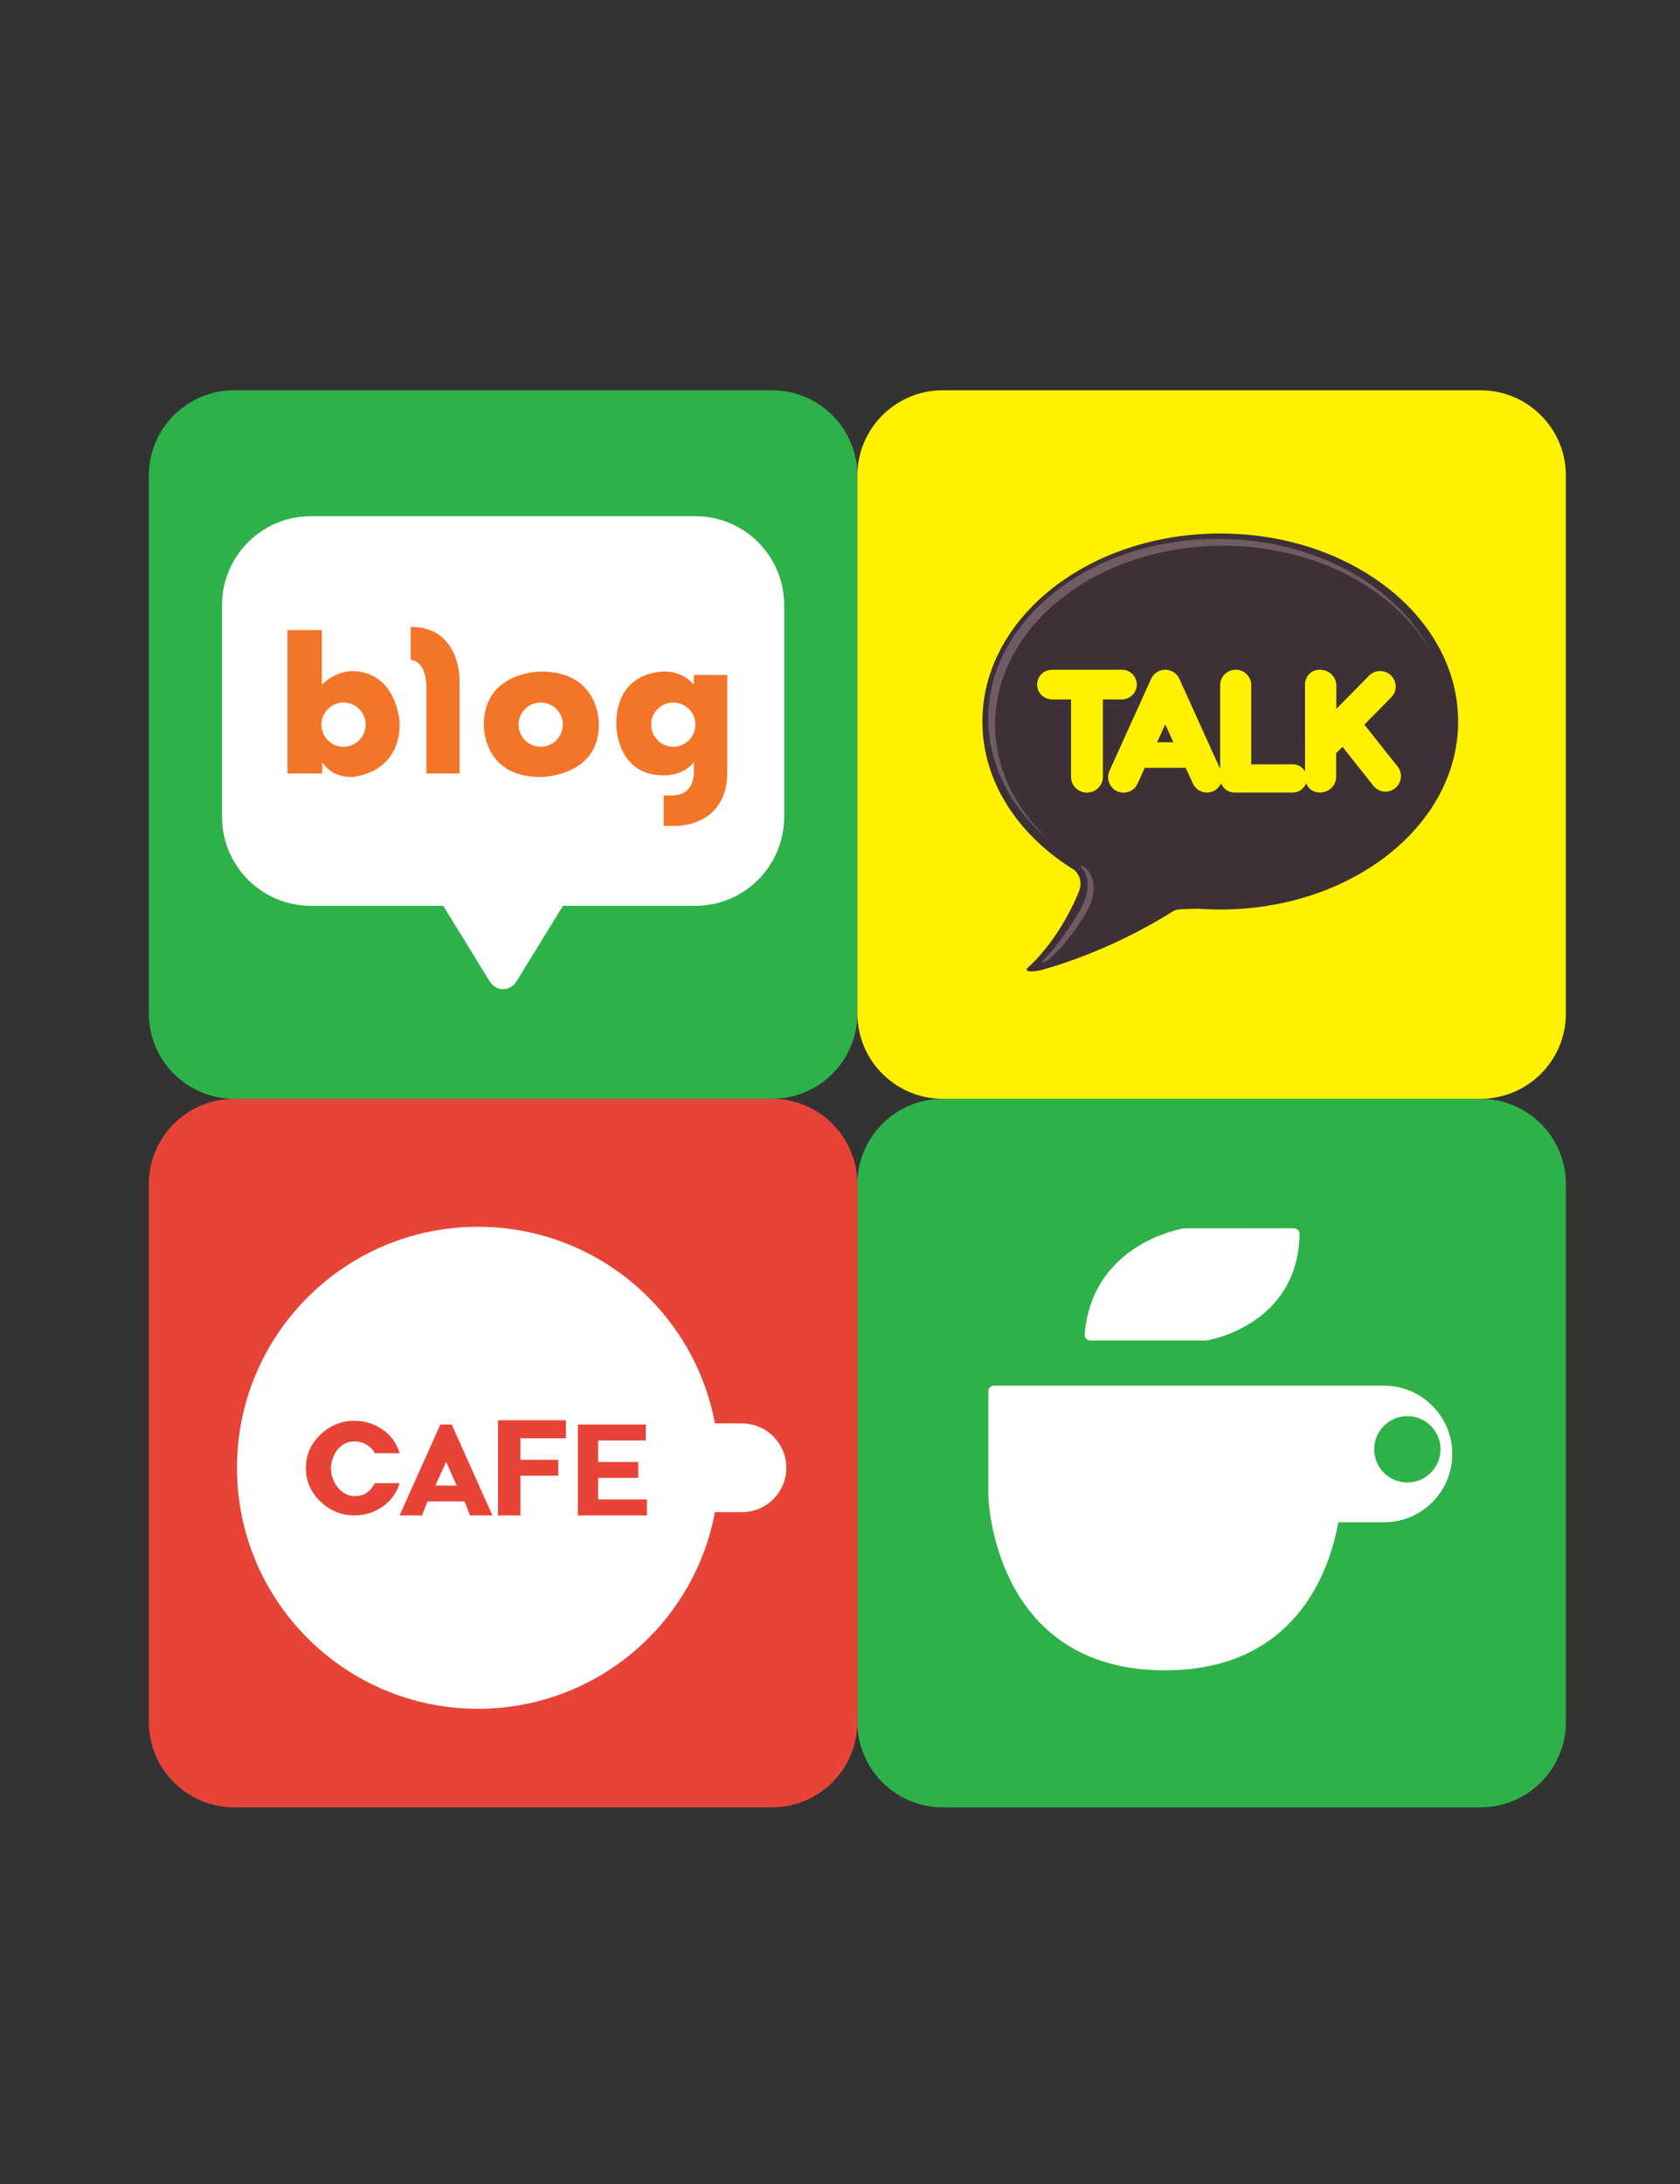 <?xml version="1.0" encoding="utf-8"?>
<!-- Generator: Adobe Illustrator 14.0.0, SVG Export Plug-In . SVG Version: 6.00 Build 43363)  -->
<!DOCTYPE svg PUBLIC "-//W3C//DTD SVG 1.1//EN" "http://www.w3.org/Graphics/SVG/1.1/DTD/svg11.dtd">
<svg version="1.1" id="Layer_1" xmlns="http://www.w3.org/2000/svg" xmlns:xlink="http://www.w3.org/1999/xlink" x="0px" y="0px"
	 width="200px" height="260px" viewBox="0 0 200 260" enable-background="new 0 0 200 260" xml:space="preserve">
<rect x="0" y="0" width="200" height="260" fill="#333333" stroke="none"/>
<g>
	<path fill="#2DB24A" d="M102.069,120.648c0,5.611-4.551,10.161-10.163,10.161H27.882c-5.612,0-10.162-4.55-10.162-10.161V56.624
		c0-5.612,4.55-10.162,10.162-10.162h64.024c5.612,0,10.163,4.55,10.163,10.162V120.648z"/>
	<path fill="#FFF100" d="M186.417,120.648c0,5.611-4.551,10.161-10.162,10.161H112.23c-5.612,0-10.161-4.55-10.161-10.161V56.624
		c0-5.612,4.549-10.162,10.161-10.162h64.024c5.611,0,10.162,4.55,10.162,10.162V120.648z"/>
	<path fill="#2DB24A" d="M186.417,204.996c0,5.612-4.551,10.162-10.162,10.162H112.23c-5.612,0-10.161-4.55-10.161-10.162v-64.023
		c0-5.612,4.549-10.163,10.161-10.163h64.024c5.611,0,10.162,4.551,10.162,10.163V204.996z"/>
	<path fill="#E74437" d="M102.069,204.996c0,5.612-4.551,10.162-10.163,10.162H27.882c-5.612,0-10.162-4.55-10.162-10.162v-64.023
		c0-5.612,4.55-10.163,10.162-10.163h64.024c5.612,0,10.163,4.551,10.163,10.163V204.996z"/>
	<g>
		<path fill="#FFFFFF" d="M82.788,61.452H37c-5.839,0-10.57,4.75-10.57,10.608v25.166c0,5.858,4.731,10.608,10.57,10.608h15.771
			l5.383,8.764c0,0,0.058,0.104,0.175,0.249c0.314,0.539,0.895,0.907,1.563,0.907c0.667,0,1.242-0.363,1.559-0.896
			c0.136-0.158,0.182-0.261,0.182-0.261l5.383-8.763h15.771c5.838,0,10.571-4.75,10.571-10.608V72.06
			C93.358,66.201,88.625,61.452,82.788,61.452"/>
		<path fill="#F37528" d="M41.802,79.892c0,0-1.827,0-3.483,1.612v-6.497H34.22v17.071h4.141v-1.337c0,0,0.977,1.763,3.441,1.763
			c0,0,5.775-0.212,5.775-6.37C47.577,86.135,47.365,79.892,41.802,79.892 M40.9,88.901c-1.454,0-2.634-1.179-2.634-2.634
			c0-1.454,1.18-2.632,2.634-2.632c1.453,0,2.633,1.179,2.633,2.632C43.533,87.722,42.353,88.901,40.9,88.901"/>
		<path fill="#F37528" d="M48.893,74.625v3.951c0,0,1.87-0.086,1.87,3.397v10.105h3.95v-11.04
			C54.713,81.039,54.881,74.625,48.893,74.625"/>
		<path fill="#F37528" d="M64.369,79.945c0,0-6.77,0.001-6.77,6.323c0,0-0.22,6.237,6.77,6.237c0,0,6.927-0.01,6.927-6.237
			C71.296,86.268,71.521,79.945,64.369,79.945 M64.371,88.901c-1.454,0-2.634-1.179-2.634-2.634c0-1.454,1.18-2.632,2.634-2.632
			c1.454,0,2.633,1.179,2.633,2.632C67.003,87.722,65.824,88.901,64.371,88.901"/>
		<path fill="#F37528" d="M82.601,80.359v1.146c0,0-1.178-1.56-3.438-1.56c0,0-5.796-0.244-5.796,6.28c0,0-0.064,6.078,5.637,6.078
			c0,0,2.325,0.094,3.598-1.562v0.957c0,0,0.288,2.994-2.611,2.994h-0.986v3.629h1.592c0,0,5.987,0.064,5.987-6.401V80.359H82.601z
			 M80.152,88.901c-1.455,0-2.632-1.179-2.632-2.634c0-1.454,1.177-2.632,2.632-2.632c1.453,0,2.634,1.179,2.634,2.632
			C82.786,87.722,81.605,88.901,80.152,88.901"/>
	</g>
	<g>
		<path fill="#FFFFFF" d="M129.799,159.581h13.773c0.036,0,0.068-0.001,0.105-0.006c0.104-0.02,10.847-1.758,11.029-12.657
			c0.003-0.182-0.065-0.359-0.194-0.488c-0.132-0.133-0.311-0.206-0.493-0.206l-13.036,0.006
			c-0.104,0.016-10.941,1.685-11.859,12.611c-0.021,0.192,0.049,0.378,0.182,0.522C129.43,159.504,129.613,159.581,129.799,159.581z
			"/>
		<path fill="#FFFFFF" d="M164.76,164.96h-5.742h-6.813H118.35c-0.375,0-0.683,0.302-0.683,0.684v12.451
			c0,0,0.426,20.753,21.013,20.753c15.55,0,19.602-11.832,20.645-17.624h5.436c4.483,0,8.13-3.648,8.13-8.136
			C172.89,168.607,169.243,164.96,164.76,164.96z M167.541,176.486c-2.181,0-3.949-1.765-3.949-3.951
			c0-2.183,1.769-3.948,3.949-3.948c2.178,0,3.947,1.766,3.947,3.948C171.488,174.721,169.719,176.486,167.541,176.486z"/>
	</g>
	<g>
		<polygon fill="#FFFFFF" points="51.835,176.851 54.363,176.851 53.112,174.028 		"/>
		<path fill="#FFFFFF" d="M88.33,169.458h-3.221c-2.477-13.325-14.161-23.412-28.207-23.412c-15.844,0-28.689,12.848-28.689,28.689
			c0,15.847,12.845,28.692,28.689,28.692c14.045,0,25.729-10.087,28.207-23.409h3.221c2.915,0,5.279-2.364,5.279-5.283
			C93.608,171.824,91.245,169.458,88.33,169.458 M45.574,179.343c-0.994,0.705-2.123,1.06-3.394,1.06
			c-1.536,0-2.879-0.552-4.034-1.65c-1.152-1.101-1.728-2.425-1.728-3.979c0-1.559,0.576-2.885,1.728-3.982
			c1.155-1.102,2.498-1.65,4.034-1.65c1.271,0,2.4,0.352,3.394,1.06c0.994,0.703,1.659,1.639,2,2.8h-2.957
			c-0.18-0.446-1.021-1.409-2.437-1.409c-1.778,0-2.781,1.788-2.781,3.183c0,1.673,1.212,3.333,2.838,3.333
			c1.537,0,2.131-1.058,2.379-1.538h2.957C47.233,177.711,46.568,178.636,45.574,179.343 M55.951,180.403l-0.645-1.658h-4.417
			l-0.642,1.658h-2.674l4.847-10.812h1.358l4.846,10.812H55.951z M67.372,171.226h-5.413v2.562h4.506v1.892h-4.506v4.724h-2.675
			v-11.328h8.088V171.226z M77.015,180.403h-8.219v-10.812h8.088v1.892H71.21v2.561h4.767v1.895H71.21v2.57h5.805V180.403z"/>
	</g>
	<g>
		<g>
			<path fill="#3D3137" d="M145.269,63.511c-15.641,0-28.319,10.022-28.319,22.384c0,7.205,4.308,13.613,10.998,17.708
				c0.52,0.529,0.973,1.395,0.446,2.652c0,0-2.088,5.423-6.134,9.037c0,0-0.423,0.647,1.643,0.198c0,0,7.61-1.864,15.793-7.038
				c0,0,0.321-0.224,1.315-0.224c0,0,0.685-0.021,1.596-0.05c0.876,0.064,1.763,0.099,2.662,0.099
				c15.641,0,28.319-10.021,28.319-22.383C173.588,73.533,160.909,63.511,145.269,63.511z"/>
			<g>
				<path fill="#FFF100" d="M133.568,79.741h-8.334c-0.969,0-1.753,0.785-1.753,1.754c0,0.968,0.784,1.753,1.753,1.753h2.276v9.213
					c0,1.043,0.846,1.89,1.891,1.89c1.042,0,1.89-0.847,1.89-1.89v-9.213h2.277c0.967,0,1.753-0.785,1.753-1.753
					C135.321,80.526,134.535,79.741,133.568,79.741z"/>
				<path fill="#231F20" d="M129.401,94.353c-1.045,0-1.893-0.849-1.893-1.892v-9.213l-2.274,0.001
					c-0.966,0-1.754-0.787-1.754-1.754c0-0.968,0.788-1.756,1.754-1.756h8.334c0.967,0,1.753,0.788,1.753,1.756
					c0,0.967-0.786,1.754-1.753,1.754h-2.277v9.211C131.291,93.504,130.443,94.353,129.401,94.353L129.401,94.353z M125.234,79.742
					c-0.965,0-1.752,0.786-1.752,1.753c0,0.965,0.787,1.751,1.752,1.751h2.276v9.214c0,1.042,0.848,1.889,1.891,1.889
					c1.04,0,1.888-0.846,1.888-1.889v-9.213l2.279-0.001c0.963,0,1.75-0.786,1.75-1.751c0-0.967-0.787-1.753-1.75-1.753H125.234
					L125.234,79.742z"/>
			</g>
			<path fill="#FFF100" d="M166.381,91.257l-3.955-4.994l3.185-3.233c0.717-0.723,0.709-1.888-0.016-2.601
				c-0.722-0.715-1.887-0.707-2.601,0.016l-3.898,3.952c-0.009,0.005-0.019,0.009-0.028,0.014v-2.83c0-1.017-0.867-1.84-1.938-1.84
				c-1.072,0-1.768,0.824-1.768,1.84v10.254c-0.288-0.502-0.831-0.841-1.454-0.841h-4.958v-9.413c0-1.017-0.823-1.84-1.838-1.84
				c-1.019,0-1.843,0.824-1.843,1.84V91.6l-4.885-10.79c-0.242-0.536-0.715-0.894-1.248-1.019c-0.01-0.003-0.021-0.004-0.033-0.007
				c-0.044-0.01-0.087-0.017-0.13-0.024c-0.022-0.003-0.043-0.004-0.063-0.007c-0.035-0.004-0.07-0.006-0.104-0.008
				c-0.03-0.001-0.057-0.001-0.086-0.001c-0.027,0-0.057,0-0.084,0.001c-0.035,0.001-0.069,0.003-0.104,0.008
				c-0.022,0.003-0.044,0.004-0.063,0.007c-0.046,0.007-0.088,0.015-0.133,0.024c-0.009,0.003-0.021,0.004-0.035,0.007
				c-0.53,0.125-1,0.483-1.246,1.019l-4.96,10.958c-0.417,0.917-0.014,2,0.902,2.417c0.918,0.419,2.001,0.016,2.421-0.901l0.858-1.9
				h4.886l0.861,1.9c0.419,0.917,1.5,1.321,2.419,0.901c0.435-0.197,0.751-0.543,0.923-0.95c0.231,0.65,0.854,1.116,1.584,1.116
				h6.958c0.73,0,1.352-0.467,1.585-1.119c0.244,0.659,0.837,1.119,1.637,1.119c1.071,0,1.938-0.824,1.938-1.841v-2.841l0.755-0.765
				l3.673,4.639c0.632,0.796,1.791,0.931,2.587,0.299C166.876,93.212,167.012,92.054,166.381,91.257z M137.732,88.377l0.987-2.18
				l0.987,2.18H137.732z"/>
			<path fill="#705B64" d="M118.465,86.268c0-11.763,12.141-21.298,27.116-21.298c10.986,0,20.445,5.133,24.708,12.51
				c-4.068-7.815-13.869-13.324-25.313-13.324c-15.092,0-27.325,9.577-27.325,21.389c0,5.651,2.802,10.789,7.374,14.612
				C120.937,96.428,118.465,91.575,118.465,86.268z"/>
			<path fill="#705B64" d="M128.801,103.404c0,0,1.667,1.468-0.198,4.9c0,0-2.114,3.805-4.453,6.042c0,0-0.514,0.697,0.779-0.149
				c0,0,2.587-2.262,4.548-5.893c0,0,1.719-2.944-0.138-4.9C129.339,103.404,128.283,102.579,128.801,103.404z"/>
		</g>
		<g>
			<path fill="#FFF100" d="M133.568,79.741h-8.334c-0.969,0-1.753,0.785-1.753,1.754c0,0.968,0.784,1.753,1.753,1.753h2.276v9.213
				c0,1.043,0.846,1.89,1.891,1.89c1.042,0,1.89-0.847,1.89-1.89v-9.213h2.277c0.967,0,1.753-0.785,1.753-1.753
				C135.321,80.526,134.535,79.741,133.568,79.741z"/>
			<path fill="#231F20" d="M129.401,94.353c-1.045,0-1.893-0.849-1.893-1.892v-9.213l-2.274,0.001c-0.966,0-1.754-0.787-1.754-1.754
				c0-0.968,0.788-1.756,1.754-1.756h8.334c0.967,0,1.753,0.788,1.753,1.756c0,0.967-0.786,1.754-1.753,1.754h-2.277v9.211
				C131.291,93.504,130.443,94.353,129.401,94.353L129.401,94.353z M125.234,79.742c-0.965,0-1.752,0.786-1.752,1.753
				c0,0.965,0.787,1.751,1.752,1.751h2.276v9.214c0,1.042,0.848,1.889,1.891,1.889c1.04,0,1.888-0.846,1.888-1.889v-9.213
				l2.279-0.001c0.963,0,1.75-0.786,1.75-1.751c0-0.967-0.787-1.753-1.75-1.753H125.234L125.234,79.742z"/>
		</g>
		<path fill="none" d="M153.907,90.994c0.623,0,1.166,0.339,1.454,0.841v-3.71c-2.127,0.978-4.268,1.888-6.412,2.736v0.133H153.907z
			"/>
		<path fill="#FFF100" d="M148.949,81.581c0-1.017-0.823-1.84-1.838-1.84c-1.019,0-1.843,0.824-1.843,1.84V91.6l-4.885-10.79
			c-0.242-0.536-0.715-0.894-1.248-1.019c-0.01-0.003-0.021-0.004-0.033-0.007c-0.044-0.01-0.087-0.017-0.13-0.024
			c-0.022-0.003-0.043-0.004-0.063-0.007c-0.035-0.004-0.07-0.006-0.104-0.008c-0.03-0.001-0.057-0.001-0.086-0.001
			c-0.027,0-0.057,0-0.084,0.001c-0.035,0.001-0.069,0.003-0.104,0.008c-0.022,0.003-0.044,0.004-0.063,0.007
			c-0.046,0.007-0.088,0.015-0.133,0.024c-0.009,0.003-0.021,0.004-0.035,0.007c-0.53,0.125-1,0.483-1.246,1.019l-4.96,10.958
			c-0.417,0.917-0.014,2,0.902,2.417c0.918,0.419,2.001,0.016,2.421-0.901l0.858-1.9h4.886l0.861,1.9
			c0.015,0.031,0.03,0.061,0.045,0.092c2.287-0.77,4.585-1.607,6.881-2.515V81.581z M137.732,88.377l0.987-2.18l0.987,2.18H137.732z
			"/>
		<path fill="#FFF100" d="M165.595,80.429c-0.722-0.715-1.887-0.707-2.601,0.016l-3.898,3.952c-0.009,0.005-0.019,0.009-0.028,0.014
			v-2.83c0-1.017-0.867-1.84-1.938-1.84c-1.072,0-1.768,0.824-1.768,1.84v6.544c3.594-1.652,7.143-3.497,10.585-5.557
			C166.299,81.875,166.18,81.004,165.595,80.429z"/>
	</g>
</g>
</svg>
